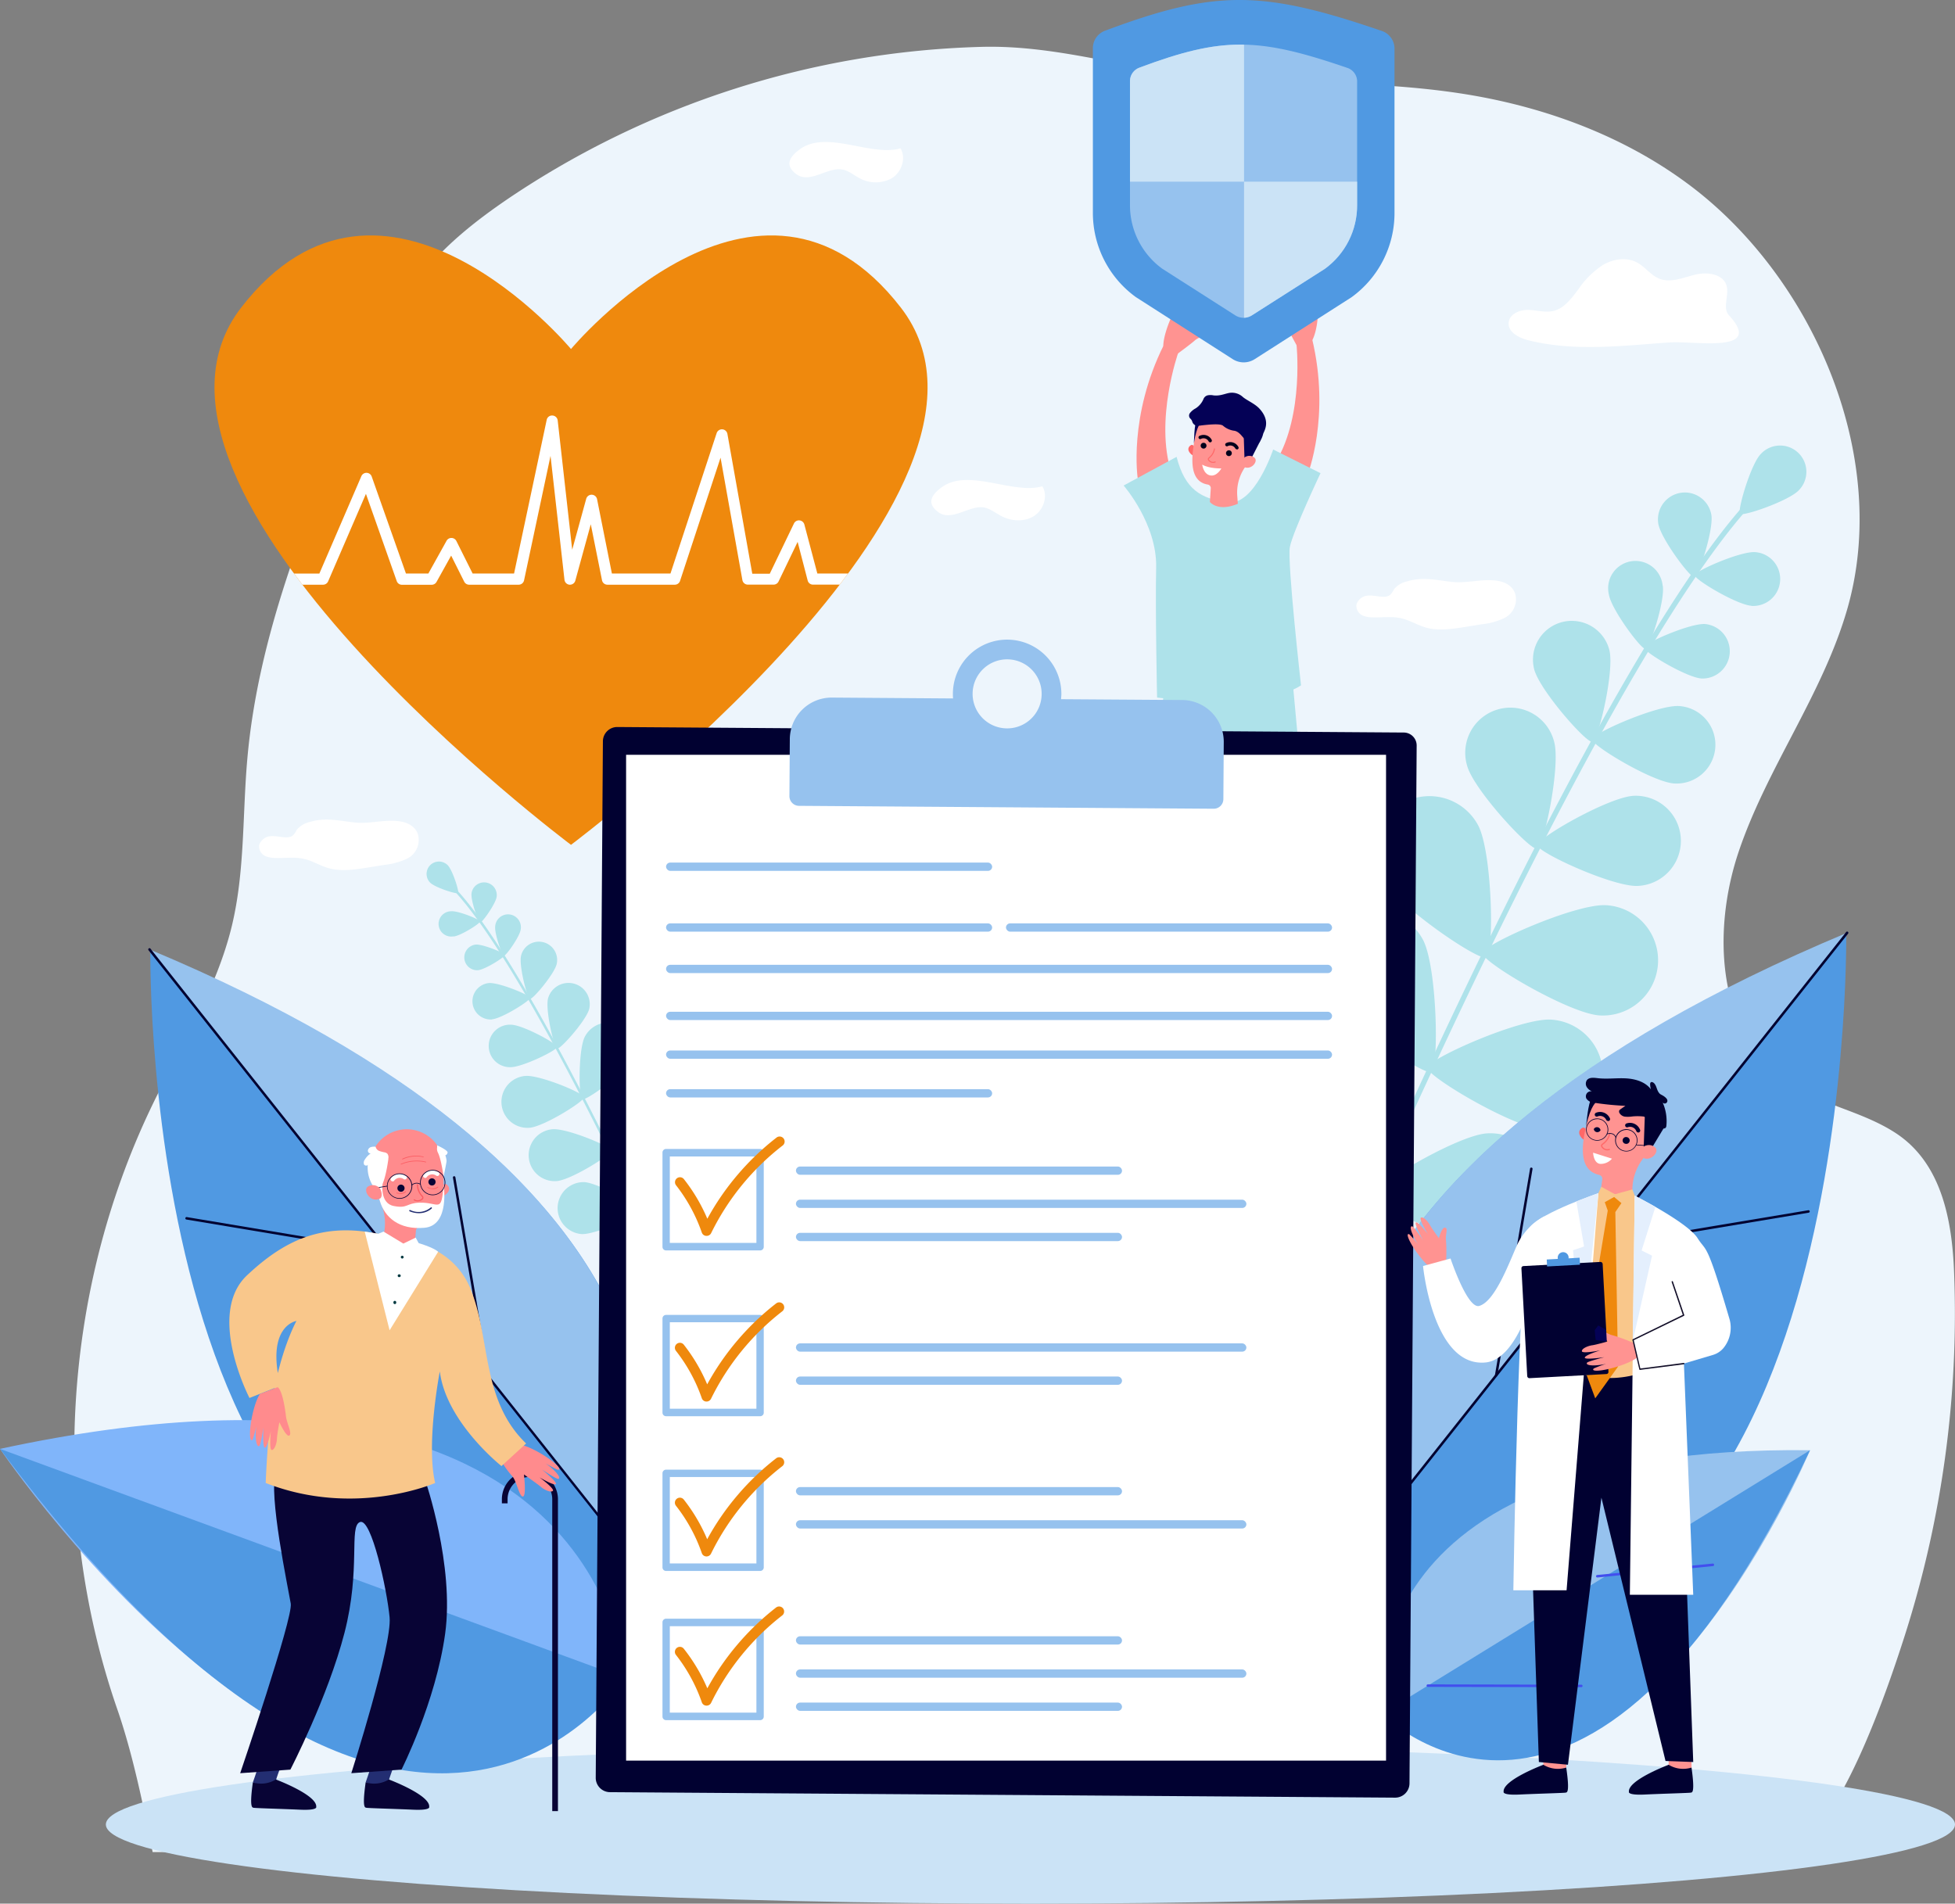 <?xml version="1.0" encoding="UTF-8"?> <svg xmlns="http://www.w3.org/2000/svg" xmlns:xlink="http://www.w3.org/1999/xlink" viewBox="0 0 545.35 531.07"><rect x="0" y="0" width="545.35" height="531.07" fill="#808080" stroke="none"/><defs><style>.cls-1{fill:#ef890d;}.cls-2{fill:#96c2ee;}.cls-3{fill:#edf5fc;}.cls-4{fill:#cbe3f6;}.cls-5{fill:#aee2ea;}.cls-6{fill:#5099e2;}.cls-7{fill:#010131;}.cls-8{fill:#424eee;}.cls-9{fill:#80b5fa;}.cls-10{fill:#fff;}.cls-11{clip-path:url(#clip-path);}.cls-12{fill:#ff9391;}.cls-13{fill:#ff6868;}.cls-14{fill:#01011c;}.cls-15{fill:#040156;}.cls-16{clip-path:url(#clip-path-2);}.cls-17{fill:#f9c78b;}.cls-18{fill:#e4effd;}.cls-19{fill:#110d27;}.cls-20{fill:#080435;}.cls-21{fill:#ff8b8d;}.cls-22{fill:#232e72;}.cls-23{fill:#fa5d63;}.cls-24{fill:#003940;}</style><clipPath id="clip-path"><path class="cls-1" d="M251.28,85.8c-39.67-51.25-92,11.57-92,11.57s-52.35-62.82-92-11.57,92,149.89,92,149.89S291,137.05,251.28,85.8Z"></path></clipPath><clipPath id="clip-path-2"><path class="cls-2" d="M317.91,18.85a4,4,0,0,0-2.7,3.6V57.16a21.88,21.88,0,0,0,9,17.8L344.62,88a4.31,4.31,0,0,0,4.56,0L369.57,75a21.86,21.86,0,0,0,9-17.8V22.54a4,4,0,0,0-2.84-3.64C351,10.42,341.06,10.19,317.91,18.85Z"></path></clipPath></defs><g id="Life_Insurance_Benefits_and_Conversions" data-name="Life Insurance Benefits and Conversions"><path class="cls-3" d="M42.58,516.69h454c15.33,0,31.2-49.42,34.52-59.66a295.4,295.4,0,0,0,14-101.91c-.54-14.53-3.4-30.57-16.26-39-12-7.88-28.06-8.69-37.61-20.42-12.89-15.82-12.43-39.75-6.2-58.17,7.91-23.41,23.39-43.81,30.25-67.55,12.21-42.3-9.25-91.91-43.37-117.88-18.1-13.76-40-22-62.44-25.71-23-3.79-46.44-3-69.65-4.58-22.77-1.59-43.57-9.38-66.24-8.73A248,248,0,0,0,141.83,55.37c-8.46,5.76-16.62,12.11-23.18,20C109.24,86.58,103.53,100.4,98,114c-12.93,31.54-26,63.66-29,97.61-1.39,15.55-.66,31.4-4.3,46.59-4.32,18-14.51,34-22.51,50.7-24.87,52-28.31,113.82-9.37,168.24C37.08,489.51,40,503.81,42.58,516.69Z"></path><ellipse class="cls-4" cx="287.44" cy="508.99" rx="257.91" ry="22.08"></ellipse><path class="cls-5" d="M382.61,334.48l-.15-.05a.74.74,0,0,1-.37-1c43.93-98.32,81.22-166.93,105-193.18.52-.58.91-1,1.06-1.22a.75.75,0,0,1,1-.19.74.74,0,0,1,.18,1,16.81,16.81,0,0,1-1.18,1.37c-23.66,26.14-60.86,94.61-104.73,192.79A.74.74,0,0,1,382.61,334.48Z"></path><path class="cls-5" d="M501.74,136.81c-2.79,2.93-15.52,7.33-16.35,6.53s2.94-13.71,5.74-16.64a7.33,7.33,0,1,1,10.61,10.11Z"></path><path class="cls-5" d="M477.39,143.67c.67,4.09-3.57,17.19-4.73,17.38s-9.4-10.85-10.07-14.93a7.5,7.5,0,0,1,14.8-2.45Z"></path><path class="cls-5" d="M488.61,169c-4.13-.26-15.94-7.34-15.86-8.52s12.68-6.71,16.82-6.45a7.5,7.5,0,0,1-1,15Z"></path><path class="cls-5" d="M433.53,206.94c1.86,6.7-2.84,29.33-4.75,29.86s-17.64-16.41-19.5-23.11a12.59,12.59,0,1,1,24.25-6.75Z"></path><path class="cls-5" d="M456.84,247.15c-6.94.31-27.93-9.36-28-11.35s20-13.48,26.9-13.79a12.58,12.58,0,1,1,1.12,25.14Z"></path><path class="cls-5" d="M412.31,230.21c4,7.49,4.51,35.77,2.37,36.92s-25.47-14.84-29.5-22.33a15.4,15.4,0,1,1,27.13-14.59Z"></path><path class="cls-5" d="M446.22,283.28c-8.49-.5-32.82-14.92-32.68-17.35s26-13.9,34.49-13.4a15.4,15.4,0,0,1-1.81,30.75Z"></path><path class="cls-5" d="M396.92,262.13c4,7.49,4.51,35.77,2.37,36.92s-25.47-14.83-29.5-22.33a15.4,15.4,0,0,1,27.13-14.59Z"></path><path class="cls-5" d="M430.83,315.2c-8.49-.5-32.82-14.92-32.68-17.34s26-13.91,34.49-13.41a15.4,15.4,0,0,1-1.81,30.75Z"></path><path class="cls-5" d="M367.2,300.91c6.58,5.39,17.79,31.36,16.26,33.24s-29.21-4-35.79-9.41a15.41,15.41,0,1,1,19.53-23.83Z"></path><path class="cls-5" d="M416.77,346.93c-8.49.57-34.43-10.7-34.59-13.13s24.05-17,32.54-17.61a15.4,15.4,0,0,1,2,30.74Z"></path><path class="cls-5" d="M463.83,163.39c.69,4.15-3.62,17.46-4.8,17.66s-9.54-11-10.23-15.18a7.62,7.62,0,1,1,15-2.48Z"></path><path class="cls-5" d="M474.67,189.29c-4.2-.27-16.2-7.46-16.12-8.66s12.89-6.81,17.09-6.54a7.62,7.62,0,0,1-1,15.2Z"></path><path class="cls-5" d="M448.94,181.4c1.46,5.79-3.09,25.14-4.74,25.56s-14.8-14.5-16.25-20.3a10.82,10.82,0,1,1,21-5.26Z"></path><path class="cls-5" d="M467,218.57c-6-.38-23-10.6-22.9-12.3s18.31-9.68,24.28-9.3a10.82,10.82,0,0,1-1.38,21.6Z"></path><path class="cls-5" d="M178.24,338.05l.06,0a.35.35,0,0,0,.17-.47c-21.75-45.82-40.05-77.73-51.53-89.84a7.13,7.13,0,0,1-.51-.56.34.34,0,0,0-.49-.07.35.35,0,0,0-.08.49c.1.13.28.32.57.63,11.43,12.05,29.68,43.89,51.4,89.66A.37.37,0,0,0,178.24,338.05Z"></path><path class="cls-5" d="M120,246.24c1.35,1.35,7.38,3.29,7.77,2.9s-1.54-6.42-2.88-7.77a3.45,3.45,0,0,0-4.89,4.87Z"></path><path class="cls-5" d="M131.54,249.21c-.27,1.94,1.87,8.06,2.42,8.14s4.3-5.21,4.58-7.15a3.53,3.53,0,0,0-7-1Z"></path><path class="cls-5" d="M126.53,261.26c1.94-.17,7.43-3.63,7.38-4.19s-6-3-8-2.85a3.53,3.53,0,1,0,.61,7Z"></path><path class="cls-5" d="M152.88,278.53c-.81,3.18,1.65,13.78,2.56,14s8.13-7.91,8.93-11.09a5.93,5.93,0,0,0-11.49-2.92Z"></path><path class="cls-5" d="M142.33,297.72c3.28.07,13.06-4.71,13.08-5.64s-9.55-6.14-12.82-6.21a5.93,5.93,0,1,0-.26,11.85Z"></path><path class="cls-5" d="M163.12,289.26c-1.81,3.57-1.74,16.9-.72,17.42s11.84-7.27,13.65-10.84a7.25,7.25,0,0,0-12.93-6.58Z"></path><path class="cls-5" d="M147.72,314.62c4-.33,15.3-7.38,15.21-8.52s-12.39-6.27-16.39-5.94a7.25,7.25,0,1,0,1.18,14.46Z"></path><path class="cls-5" d="M170.72,304.13C168.9,307.7,169,321,170,321.54s11.83-7.26,13.65-10.83a7.25,7.25,0,1,0-12.93-6.58Z"></path><path class="cls-5" d="M155.32,329.49c4-.33,15.29-7.38,15.2-8.52s-12.39-6.27-16.39-5.94a7.25,7.25,0,1,0,1.19,14.46Z"></path><path class="cls-5" d="M185.13,322.07c-3,2.61-8,15-7.3,15.83s13.71-2.21,16.75-4.82a7.25,7.25,0,1,0-9.45-11Z"></path><path class="cls-5" d="M162.28,344.28c4,.17,16.1-5.41,16.15-6.56s-11.51-7.76-15.51-7.94a7.26,7.26,0,0,0-.64,14.5Z"></path><path class="cls-5" d="M138.14,258.35c-.28,2,1.89,8.19,2.45,8.26s4.37-5.29,4.65-7.25a3.59,3.59,0,1,0-7.1-1Z"></path><path class="cls-5" d="M133.31,270.67c2-.17,7.55-3.69,7.5-4.25s-6.14-3.07-8.12-2.9a3.59,3.59,0,0,0,.62,7.15Z"></path><path class="cls-5" d="M145.34,266.67c-.62,2.75,1.73,11.81,2.51,12s6.82-7,7.44-9.74a5.1,5.1,0,0,0-9.95-2.25Z"></path><path class="cls-5" d="M137.23,284.37c2.81-.24,10.73-5.24,10.66-6s-8.73-4.36-11.54-4.12a5.1,5.1,0,0,0,.88,10.16Z"></path><path class="cls-6" d="M382.42,449.94S315.61,343.9,515,260.58C515,260.58,518.27,483.13,382.42,449.94Z"></path><path class="cls-2" d="M515.25,260.22,376.44,435.31C366.13,403.63,360.11,325.05,515.25,260.22Z"></path><path class="cls-7" d="M382.3,428.27a.37.37,0,0,1-.22-.08.35.35,0,0,1-.05-.49L515,260a.35.35,0,0,1,.55.43L382.57,428.14A.37.37,0,0,1,382.3,428.27Z"></path><path class="cls-7" d="M445.84,348.11a.35.35,0,0,1-.06-.69l58.64-9.79a.34.34,0,0,1,.4.28.35.35,0,0,1-.29.4l-58.63,9.8Z"></path><path class="cls-7" d="M417.36,384h-.06a.34.34,0,0,1-.28-.4l9.79-57.53a.35.35,0,1,1,.68.12l-9.78,57.53A.35.35,0,0,1,417.36,384Z"></path><path class="cls-2" d="M385.52,478.12S373.83,403,504.91,404.58C504.91,404.58,453.17,529.29,385.52,478.12Z"></path><path class="cls-6" d="M504.91,404.58,385.52,478.12S442.45,536.77,504.91,404.58Z"></path><path class="cls-8" d="M445.57,440.08a.35.35,0,0,1,0-.7l32.2-3.18a.35.35,0,1,1,.07.7l-32.2,3.18Z"></path><path class="cls-8" d="M441.11,470.68h0l-42.82-.08a.35.35,0,0,1-.35-.35.35.35,0,0,1,.35-.35h0l42.82.09a.33.33,0,0,1,.34.35A.34.34,0,0,1,441.11,470.68Z"></path><path class="cls-6" d="M169.84,447.9s64.45-102.3-127.9-182.68C41.94,265.22,38.78,479.91,169.84,447.9Z"></path><path class="cls-2" d="M41.71,264.87l133.9,168.92C185.56,403.22,191.37,327.42,41.71,264.87Z"></path><path class="cls-7" d="M170,427a.32.32,0,0,1-.27-.13L41.43,265.09a.35.35,0,0,1,.06-.49.34.34,0,0,1,.49.06L170.23,426.44a.35.35,0,0,1,0,.49A.36.36,0,0,1,170,427Z"></path><path class="cls-7" d="M108.66,349.68h-.06L52,340.22a.35.35,0,0,1-.29-.4.34.34,0,0,1,.4-.28L108.72,349a.35.35,0,0,1-.06.69Z"></path><path class="cls-7" d="M136.13,384.33a.35.35,0,0,1-.34-.29l-9.44-55.5a.34.34,0,0,1,.28-.4.35.35,0,0,1,.4.29l9.45,55.5a.35.35,0,0,1-.29.4Z"></path><path class="cls-9" d="M174.22,468.13S169.59,367.62,0,404.2C0,404.2,99.94,552.32,174.22,468.13Z"></path><path class="cls-6" d="M0,404.2l174.22,63.93S115.81,559.2,0,404.2Z"></path><path class="cls-10" d="M426.28,94.91c-2.59-.65-5.66-2.25-5.44-4.9.21-2.38,3-3.6,5.43-3.55s4.79.83,7.11.27c3-.73,5-3.51,6.89-6a24.28,24.28,0,0,1,7-6.89c2.87-1.64,6.57-2.16,9.46-.57,2.22,1.22,3.76,3.51,6.1,4.46,3.18,1.28,6.69-.28,10-1.1s7.77-.26,8.78,3c.84,2.73-1.24,6.22.69,8.33,9.9,10.8-9.5,7.08-16.56,7.57C452.64,96.43,439.24,98.18,426.28,94.91Z"></path><path class="cls-10" d="M251.19,41.38c1.66,2.75.32,6.65-2.41,8.34a9.39,9.39,0,0,1-9.2-.11c-1.51-.81-2.88-2-4.55-2.3-4.09-.86-9.12,4.13-12.94,1.24-3.31-2.51-1.74-4.79.79-6.73C230.42,36,242.83,43.81,251.19,41.38Z"></path><path class="cls-10" d="M290.77,135.66c1.66,2.75.32,6.66-2.41,8.35s-6.37,1.4-9.2-.12c-1.51-.81-2.88-1.94-4.55-2.3-4.09-.86-9.12,4.13-12.94,1.24-3.31-2.51-1.74-4.79.78-6.73C270,130.3,282.41,138.09,290.77,135.66Z"></path><path class="cls-10" d="M419.67,172.4a18.87,18.87,0,0,1-6.22,1.74l-4.78.77c-3.59.57-7.38,1.14-10.83.19-2.51-.7-4.65-2.14-7.22-2.67s-5.27-.09-7.92-.2a7.75,7.75,0,0,1-2.21-.37,3,3,0,0,1-2.11-3.21,3.6,3.6,0,0,1,3.28-2.5c2.12-.18,4.69,1,6.17-.24a6.61,6.61,0,0,0,1.07-1.57,6.51,6.51,0,0,1,3.5-2.12c4.41-1.36,8.08-.4,12.49.1,3,.34,5.72-.21,8.69-.41,3.78-.25,7.63.19,9,3.48A5.79,5.79,0,0,1,419.67,172.4Z"></path><path class="cls-10" d="M113.59,239.52a19,19,0,0,1-6.22,1.74l-4.79.77c-3.58.57-7.37,1.14-10.83.19-2.51-.69-4.64-2.14-7.21-2.67s-5.28-.09-7.92-.2a7.64,7.64,0,0,1-2.21-.37,3,3,0,0,1-2.12-3.21,3.6,3.6,0,0,1,3.28-2.5c2.13-.18,4.69,1,6.18-.24a6.67,6.67,0,0,0,1.06-1.57,6.5,6.5,0,0,1,3.51-2.12c4.4-1.36,8.07-.4,12.48.1,3,.34,5.73-.21,8.7-.41,3.77-.25,7.62.19,9,3.48A5.78,5.78,0,0,1,113.59,239.52Z"></path><path class="cls-1" d="M251.28,85.8c-39.67-51.25-92,11.57-92,11.57s-52.35-62.82-92-11.57,92,149.89,92,149.89S291,137.05,251.28,85.8Z"></path><g class="cls-11"><path class="cls-10" d="M159,163.12h-.12a1.56,1.56,0,0,1-1.42-1.38l-3.89-34.56-7.38,34.71a1.54,1.54,0,0,1-1.52,1.23H130.88a1.55,1.55,0,0,1-1.39-.85L125.85,155l-4.08,7.34a1.56,1.56,0,0,1-1.36.8h-8.27a1.54,1.54,0,0,1-1.46-1l-8.6-24.37L91.53,162.19a1.55,1.55,0,0,1-1.43.93H50.42a1.55,1.55,0,1,1,0-3.1H89.08l11.72-27.17a1.55,1.55,0,0,1,2.89.1L113.24,160h6.25l5.07-9.12a1.55,1.55,0,0,1,2.75.06l4.53,9.06H143.4l9.1-42.86a1.52,1.52,0,0,1,1.6-1.22,1.55,1.55,0,0,1,1.47,1.37l4.05,36.07,3.92-14.26a1.56,1.56,0,0,1,3,.1l4.15,20.8h16.34l12.88-39.16a1.55,1.55,0,0,1,3,.21l6.94,39h4.88l6.74-14a1.53,1.53,0,0,1,1.55-.87,1.56,1.56,0,0,1,1.36,1.15L228,160h22.5a1.55,1.55,0,0,1,0,3.1h-23.7a1.53,1.53,0,0,1-1.5-1.16l-2.8-10.77-5.32,11.05a1.55,1.55,0,0,1-1.4.88h-7.16a1.55,1.55,0,0,1-1.53-1.28L201,127.68l-11.3,34.38a1.55,1.55,0,0,1-1.47,1.06H169.45a1.54,1.54,0,0,1-1.52-1.25l-3.13-15.61L160.48,162A1.55,1.55,0,0,1,159,163.12Z"></path></g><path class="cls-12" d="M364.73,132.48s6.51-16.23,1.27-38l-4.37,1.2s2.24,19.87-5.7,33.16Z"></path><path class="cls-12" d="M317.37,133.44s-2.68-17.28,7.33-37.3l4,2.17s-6.67,18.84-1.93,33.59Z"></path><polygon class="cls-5" points="360.59 190.17 363.1 217.5 321.65 221.08 325.62 184.21 360.59 190.17"></polygon><path class="cls-12" d="M362,96.88s-2.89-5.15-3.42-6.73-2.23-2.73-1.47-3.33S360,88.61,360,88.61s.51-3.37.5-4.43.48-3,1.25-3,.43,5,.43,5,.71-4.26,1.42-4.47.59,5.34.59,5.34.54-4.58.89-4.9.78.12,1,1.78a16.26,16.26,0,0,1,0,3.43,35.94,35.94,0,0,1,.83-3.55c.2-.36.75-.7.79,1.8s-.32,7.09-1.82,9.64Z"></path><path class="cls-12" d="M328.29,98.83s3.78-2.76,5-3.85,3.31-1.21,3-2.12-3.42.06-3.42.06,1.28-3.15,1.82-4.06,1.1-2.78.47-3.23-2.94,4.1-2.94,4.1,1.56-4,1.07-4.56-3.24,4.29-3.24,4.29,1.88-4.21,1.73-4.67-.73-.3-1.75,1a15.71,15.71,0,0,0-1.73,3,34.82,34.82,0,0,0,1.09-3.47c0-.41-.29-1-1.6,1.15s-3.27,7.12-3.29,10.08Z"></path><path class="cls-5" d="M362.92,191.2s-3.89-34.45-3.11-38.6S368.36,132,368.36,132l-13.21-6.6s-5.19,15.78-12.7,14.75-11.91-3.63-14.24-12.7l-14.77,8s9.33,10.67,9.07,22.83.26,36.33.26,36.33S352.3,198.2,362.92,191.2Z"></path><path class="cls-13" d="M333.41,124.94s-.61-1.14-1.21-.75c-1.53,1-.23,2.53.69,2.93Z"></path><path class="cls-12" d="M333.45,121h0c0-.11,0-.22,0-.34a8.74,8.74,0,1,1,16.33,5.07c-1,2-1.86,3.64-2.74,5a12.47,12.47,0,0,0-1.9,7.69l.16,2.12c-5.61,2.36-7.8-.51-7.8-.51l.25-3.85a1,1,0,0,0-.83-1h0C330.35,134.11,333.18,124,333.45,121Z"></path><path class="cls-14" d="M342,126.35a.81.81,0,1,1,.74.89A.81.81,0,0,1,342,126.35Z"></path><path class="cls-14" d="M334.93,124.26a.81.81,0,1,1,1.62.15.81.81,0,0,1-1.62-.15Z"></path><path class="cls-14" d="M345,125.36a.56.56,0,0,0,.25,0,.49.49,0,0,0,.22-.64,2.56,2.56,0,0,0-3.39-1.13.48.48,0,0,0-.27.62.46.46,0,0,0,.61.27,1.61,1.61,0,0,1,2.19.66A.52.52,0,0,0,345,125.36Z"></path><path class="cls-14" d="M337.54,123.4a.45.45,0,0,0,.25-.05.48.48,0,0,0,.22-.63,2.54,2.54,0,0,0-3.39-1.13.47.47,0,0,0,.34.88,1.61,1.61,0,0,1,2.19.66A.5.5,0,0,0,337.54,123.4Z"></path><polygon class="cls-15" points="351.61 122.89 348.71 128.56 347.16 128.1 346.9 120.42 351.61 122.89"></polygon><path class="cls-12" d="M346.93,127.89a1.33,1.33,0,0,1,.74-.55,2.2,2.2,0,0,1,2.37.44c1,1.17-1.44,3.81-3.44,2.2C346.6,130,346.05,129.32,346.93,127.89Z"></path><path class="cls-13" d="M337.57,128.91a1.65,1.65,0,0,0,1.48.09.14.14,0,0,0-.13-.25,1.34,1.34,0,0,1-1.55-.37.51.51,0,0,1-.17-.3c0-.09.13-.21.31-.36a4.24,4.24,0,0,0,1.41-2.46.14.14,0,0,0-.11-.17.14.14,0,0,0-.17.11,3.93,3.93,0,0,1-1.32,2.31c-.22.19-.39.35-.4.56a.72.72,0,0,0,.24.5A1.58,1.58,0,0,0,337.57,128.91Z"></path><path class="cls-10" d="M340.7,130.68s-3.34.11-5.34-1.06c0,0,.29,2.59,2.19,3S340.7,130.68,340.7,130.68Z"></path><path class="cls-15" d="M335.16,117.72s-1.33.76-2.12,6c0,0,.11-5.93.82-6.52S335.16,117.72,335.16,117.72Z"></path><path class="cls-15" d="M352.37,121c.36-.94,2.12-3.54-1.05-7-1.29-1.39-3.39-2.24-4.58-3.21a4.51,4.51,0,0,0-3.26-1.23c-1.45.05-2.91,1-5,.74a4,4,0,0,0-1.65,0,1.71,1.71,0,0,0-1.14,1.08,5.79,5.79,0,0,1-2.17,2.55,4.86,4.86,0,0,0-1.61,1.34,1.17,1.17,0,0,0,.2,1.57,1.79,1.79,0,0,1,.48.81,1.61,1.61,0,0,0,1,1.05,3.42,3.42,0,0,0,1.39,0c1.6-.18,5.4-.65,6.2.08a5.93,5.93,0,0,0,3.12,1.39c1.69.27,2.58,2.43,3,2.2a1.67,1.67,0,0,1,1.72.43c.83.7,1.33,1.57,2.27.61A6.72,6.72,0,0,0,352.37,121Z"></path><path class="cls-6" d="M308.45,8.5a5.21,5.21,0,0,0-3.59,4.77v46a29,29,0,0,0,12,23.62l27.05,17.33a5.69,5.69,0,0,0,6.05,0L377,82.93a29,29,0,0,0,12-23.62V13.39a5.24,5.24,0,0,0-3.76-4.83C352.33-2.69,339.16-3,308.45,8.5Z"></path><path class="cls-2" d="M317.91,18.85a4,4,0,0,0-2.7,3.6V57.16a21.88,21.88,0,0,0,9,17.8L344.62,88a4.31,4.31,0,0,0,4.56,0L369.57,75a21.86,21.86,0,0,0,9-17.8V22.54a4,4,0,0,0-2.84-3.64C351,10.42,341.06,10.19,317.91,18.85Z"></path><g class="cls-16"><rect class="cls-4" x="315.03" y="11.68" width="32" height="39"></rect><rect class="cls-4" x="347.03" y="50.68" width="32" height="39"></rect></g><path class="cls-7" d="M391.54,204.36l-219.36-1.54a4,4,0,0,0-4,4l-2,289.15a4,4,0,0,0,4,4l219,1.53a4,4,0,0,0,4-4l2-289.52A3.61,3.61,0,0,0,391.54,204.36Z"></path><rect class="cls-10" x="174.65" y="210.57" width="211.99" height="280.6"></rect><path class="cls-2" d="M329.79,195.29l-33.8-.23c0-.46.08-.91.08-1.38a15.13,15.13,0,1,0-30.26-.21c0,.46,0,.92.05,1.38l-33.79-.24a11.66,11.66,0,0,0-11.75,11.58l-.11,15.9a2.7,2.7,0,0,0,2.67,2.72l115.67.81a2.69,2.69,0,0,0,2.71-2.68l.11-15.9A11.67,11.67,0,0,0,329.79,195.29Zm-48.92,7.91a9.63,9.63,0,1,1,9.7-9.56A9.61,9.61,0,0,1,280.87,203.2Z"></path><rect class="cls-2" x="185.8" y="240.64" width="90.96" height="2.31" rx="1.16"></rect><rect class="cls-2" x="185.8" y="257.6" width="90.96" height="2.31" rx="1.16"></rect><rect class="cls-2" x="222.03" y="325.43" width="90.96" height="2.31" rx="1.16"></rect><rect class="cls-2" x="222.03" y="343.93" width="90.96" height="2.31" rx="1.16"></rect><rect class="cls-2" x="222.03" y="334.68" width="125.65" height="2.31" rx="1.16"></rect><rect class="cls-2" x="185.8" y="303.85" width="90.96" height="2.31" rx="1.16"></rect><rect class="cls-2" x="280.62" y="257.6" width="90.96" height="2.31" rx="1.16"></rect><rect class="cls-2" x="185.8" y="269.16" width="185.78" height="2.31" rx="1.16"></rect><rect class="cls-2" x="185.8" y="282.26" width="185.78" height="2.31" rx="1.16"></rect><rect class="cls-2" x="185.8" y="293.06" width="185.78" height="2.31" rx="1.16"></rect><path class="cls-2" d="M212,348.84H185.8a1,1,0,0,1-1-1V321.58a1,1,0,0,1,1-1.05H212a1,1,0,0,1,1.05,1.05v26.21A1,1,0,0,1,212,348.84Zm-25.16-2.1H211V322.63H186.85Z"></path><path class="cls-1" d="M197.13,344.78H197a1.38,1.38,0,0,1-1.23-.93,45.8,45.8,0,0,0-7.21-13.22,1.39,1.39,0,0,1,2.19-1.71A48.15,48.15,0,0,1,197.31,340a73,73,0,0,1,19.24-22.59,1.4,1.4,0,1,1,1.71,2.21A69.74,69.74,0,0,0,198.38,344,1.38,1.38,0,0,1,197.13,344.78Z"></path><rect class="cls-2" x="222.03" y="384.02" width="90.96" height="2.31" rx="1.16"></rect><rect class="cls-2" x="222.03" y="374.77" width="125.65" height="2.31" rx="1.16"></rect><path class="cls-2" d="M212,395.09H185.8a1,1,0,0,1-1-1V367.83a1,1,0,0,1,1-1H212a1,1,0,0,1,1.05,1V394A1,1,0,0,1,212,395.09ZM186.85,393H211V368.88H186.85Z"></path><path class="cls-1" d="M197.13,391H197a1.38,1.38,0,0,1-1.23-.93,45.62,45.62,0,0,0-7.21-13.21,1.39,1.39,0,1,1,2.19-1.72,48.15,48.15,0,0,1,6.52,11.06,72.84,72.84,0,0,1,19.24-22.58,1.39,1.39,0,1,1,1.71,2.2,69.83,69.83,0,0,0-19.88,24.4A1.39,1.39,0,0,1,197.13,391Z"></path><rect class="cls-2" x="222.03" y="414.86" width="90.96" height="2.31" rx="1.16"></rect><rect class="cls-2" x="222.03" y="424.11" width="125.65" height="2.31" rx="1.16"></rect><path class="cls-2" d="M212,438.26H185.8a1,1,0,0,1-1-1.05V411a1,1,0,0,1,1-1H212a1,1,0,0,1,1.05,1v26.21A1,1,0,0,1,212,438.26Zm-25.16-2.1H211V412.05H186.85Z"></path><path class="cls-1" d="M197.13,434.21H197a1.38,1.38,0,0,1-1.23-.93,45.62,45.62,0,0,0-7.21-13.21,1.39,1.39,0,1,1,2.19-1.72,48.15,48.15,0,0,1,6.52,11.06,72.84,72.84,0,0,1,19.24-22.58,1.39,1.39,0,1,1,1.71,2.2,69.74,69.74,0,0,0-19.88,24.4A1.39,1.39,0,0,1,197.13,434.21Z"></path><rect class="cls-2" x="222.03" y="456.48" width="90.96" height="2.31" rx="1.16"></rect><rect class="cls-2" x="222.03" y="474.98" width="90.96" height="2.31" rx="1.16"></rect><rect class="cls-2" x="222.03" y="465.73" width="125.65" height="2.31" rx="1.16"></rect><path class="cls-2" d="M212,479.88H185.8a1,1,0,0,1-1-1V452.63a1,1,0,0,1,1-1.05H212a1,1,0,0,1,1.05,1.05v26.21A1,1,0,0,1,212,479.88Zm-25.16-2.09H211V453.67H186.85Z"></path><path class="cls-1" d="M197.13,475.83H197a1.38,1.38,0,0,1-1.23-.94,45.75,45.75,0,0,0-7.21-13.21,1.39,1.39,0,0,1,2.19-1.72A48.21,48.21,0,0,1,197.31,471a73,73,0,0,1,19.24-22.59,1.4,1.4,0,0,1,1.71,2.21,69.74,69.74,0,0,0-19.88,24.4A1.38,1.38,0,0,1,197.13,475.83Z"></path><path class="cls-12" d="M430.45,482.93s.14,9.45.06,9.58.69,1.32.69,1.32l3,.53,2.72-1.25s-.24-8.78.05-10.17S430.45,482.93,430.45,482.93Z"></path><path class="cls-7" d="M436.9,493.11a7.77,7.77,0,0,1-6.37-.78s-11.44,4.28-11.09,7.54c0,0-.48,1,4.47.76s12.66-.43,12.87-.54S438,500.5,436.9,493.11Z"></path><path class="cls-12" d="M465.4,482.93s.13,9.45.06,9.58.69,1.32.69,1.32l3,.53,2.72-1.25s-.24-8.78,0-10.17S465.4,482.93,465.4,482.93Z"></path><path class="cls-7" d="M471.85,493.11a7.77,7.77,0,0,1-6.37-.78s-11.44,4.28-11.09,7.54c0,0-.49,1,4.47.76s12.66-.43,12.86-.54S472.9,500.5,471.85,493.11Z"></path><polygon class="cls-7" points="468.31 381.93 472.33 491.56 464.6 491.27 446.72 417.82 437.38 492.32 429.27 491.56 425.74 386.8 435.86 382.88 468.31 381.93"></polygon><path class="cls-12" d="M403.37,352.25a47.06,47.06,0,0,0,0-6.15c-.27-1.64.69-3.44-.26-3.61s-1.73,2.93-1.73,2.93-2-2.73-2.5-3.67-1.79-2.38-2.5-2.07,1.95,4.63,1.95,4.63-2.6-3.43-3.32-3.28,2,5,2,5-2.6-3.79-3.06-3.91-.64.47,0,2a15.7,15.7,0,0,0,1.6,3,36,36,0,0,0-2.37-2.74c-.35-.22-1-.26.14,2s4.34,6.63,6.84,8.18Z"></path><path class="cls-13" d="M442.77,315.63s-.62-1.36-1.35-1c-1.85,1-.47,2.92.57,3.46Z"></path><path class="cls-12" d="M443.13,311h0l.06-.39a10.19,10.19,0,1,1,18.58,7.19c-1.31,2.21-2.46,4.09-3.59,5.62a14.53,14.53,0,0,0-2.83,8.79l0,2.49c-6.71,2.29-9-1.22-9-1.22l.61-4.46a1.14,1.14,0,0,0-.88-1.25h0C438.48,326.06,442.58,314.48,443.13,311Z"></path><path class="cls-7" d="M452.65,318a.94.94,0,0,1,1.08-.78.95.95,0,1,1-.3,1.87A.94.94,0,0,1,452.65,318Z"></path><path class="cls-7" d="M444.59,315a1,1,0,0,1,1.88.3,1,1,0,0,1-1.88-.3Z"></path><path class="cls-7" d="M456.86,315.92a.61.61,0,0,0,.3,0,.55.55,0,0,0,.35-.7,3,3,0,0,0-3.75-1.82.57.57,0,0,0-.41.68.55.55,0,0,0,.68.4,1.87,1.87,0,0,1,2.43,1.09A.57.57,0,0,0,456.86,315.92Z"></path><path class="cls-7" d="M448.49,312.73a.63.63,0,0,0,.3,0,.56.56,0,0,0,.31-.72,3,3,0,0,0-3.86-1.59.57.57,0,0,0-.36.7.56.56,0,0,0,.69.37,1.87,1.87,0,0,1,2.49.93A.58.58,0,0,0,448.49,312.73Z"></path><polygon class="cls-7" points="464.1 314.72 460.27 321.08 458.5 320.42 458.82 311.47 464.1 314.72"></polygon><path class="cls-13" d="M447.29,320.59a1.87,1.87,0,0,0,1.71.22.16.16,0,0,0-.12-.3,1.54,1.54,0,0,1-1.78-.56c-.13-.15-.19-.27-.18-.35s.17-.24.39-.41a4.82,4.82,0,0,0,1.84-2.74.15.15,0,0,0-.11-.2.16.16,0,0,0-.21.11,4.41,4.41,0,0,1-1.72,2.57c-.27.22-.48.38-.51.63a.82.82,0,0,0,.24.6A2,2,0,0,0,447.29,320.59Z"></path><path class="cls-7" d="M445.38,307.38s-1.61.78-2.95,6.83c0,0,.61-6.88,1.49-7.51S445.38,307.38,445.38,307.38Z"></path><path class="cls-7" d="M453.67,321.23a3.11,3.11,0,1,1,3.1-3.11A3.11,3.11,0,0,1,453.67,321.23Zm0-6a2.92,2.92,0,1,0,2.92,2.91A2.92,2.92,0,0,0,453.67,315.21Z"></path><path class="cls-7" d="M445.53,318.22a3.1,3.1,0,1,1,3.1-3.1A3.1,3.1,0,0,1,445.53,318.22Zm0-6a2.92,2.92,0,1,0,2.91,2.92A2.91,2.91,0,0,0,445.53,312.2Z"></path><path class="cls-7" d="M450.66,317.45a1.5,1.5,0,0,0-.78-1,2.32,2.32,0,0,0-1.58,0l-.07-.17a2.38,2.38,0,0,1,1.73,0,1.72,1.72,0,0,1,.88,1.09Z"></path><polygon class="cls-7" points="459.15 319.67 456.38 319.5 456.39 319.32 459.16 319.48 459.15 319.67"></polygon><path class="cls-12" d="M458.26,320.16a1.46,1.46,0,0,1,.89-.58,2.54,2.54,0,0,1,2.72.7c1,1.43-2,4.31-4.17,2.28C457.7,322.56,457.11,321.75,458.26,320.16Z"></path><path class="cls-17" d="M456,333.54l-10.13-.69-5.1,16.7-2.25,32.57s9,5.15,21.64.1l-.94-38.36Z"></path><path class="cls-10" d="M456,333.54s14.83,7.53,17.55,11.89c2.51,4,2.37.35,8.87,22.46a8.93,8.93,0,0,1-1.68,8.21A6.09,6.09,0,0,1,477.8,378l-8.07,2.39,2.6,64.52H454.65Z"></path><path class="cls-10" d="M445.88,332.85s-15.73,5.41-19,9.36-4.73,101.45-4.73,101.45H437Z"></path><polygon class="cls-1" points="452.59 335.22 450.6 338.13 451.35 381.26 444.99 390.11 441.39 380.35 448.48 337.72 447.38 334.6 450.97 333.55 452.59 335.22"></polygon><polygon class="cls-17" points="456.01 333.55 455.36 331.83 450.49 333.16 446.67 331.08 445.88 332.85 446.5 336.02 450.26 333.93 453.59 336.73 456.01 333.55"></polygon><path class="cls-7" d="M461.49,302.28c-.27-.32-.79-.59-1.06-.27a.7.7,0,0,0-.12.47,4.4,4.4,0,0,0,.24,1.44c-1.57-2.12-4.37-2.94-7-3.08s-5.29.25-7.91-.06c-1-.12-2.28-.28-2.95.52a1.79,1.79,0,0,0,0,2.05,3.08,3.08,0,0,0,1.75,1.23,1.48,1.48,0,0,0-1.64.26,1.45,1.45,0,0,0-.28,1.63,2.81,2.81,0,0,0,2.3,1.19,79.85,79.85,0,0,0,8.58.84l-1.32.92a1.18,1.18,0,0,0-.39.38.83.83,0,0,0,.08.73,2.1,2.1,0,0,0,1.61,1,8.49,8.49,0,0,0,2-.07,15,15,0,0,1,2.84,0,1.37,1.37,0,0,1,.57.14,1.74,1.74,0,0,1,.53.58,8.25,8.25,0,0,0,4,2.47c.45.18,1.07.31,1.36-.09a1.1,1.1,0,0,0,.16-.54,12.79,12.79,0,0,0-1.13-6.65.71.71,0,0,0,1.29.13c.45-.73-.46-1.42-1-1.77s-.93-.41-1.26-.91C462.13,304,462.14,303.05,461.49,302.28Z"></path><path class="cls-10" d="M449.66,323.24l-5.26-1.67s.1,3,2.05,3.13A4.12,4.12,0,0,0,449.66,323.24Z"></path><polygon class="cls-18" points="461.78 336.69 457.93 348.85 460.84 350.31 455.44 374.26 456.01 333.55 461.78 336.69"></polygon><path class="cls-10" d="M430.82,339.3a17.46,17.46,0,0,0-7.82,8.44c-2.57,6-6.24,15.41-10.37,16.58-3.29.93-8-13.23-8-13.23l-7.67,2.1s2.75,28.41,17.5,26.9c9.37-1,13.82-21.09,13.82-21.09Z"></path><polygon class="cls-18" points="439.73 335.17 441.88 347.74 438.79 348.79 441.44 374.74 445.88 332.85 439.73 335.17"></polygon><rect class="cls-7" x="425.19" y="352.61" width="22.69" height="31.32" rx="0.57" transform="translate(-19.15 23.98) rotate(-3.08)"></rect><rect class="cls-6" x="431.51" y="351.12" width="9.18" height="1.95" transform="translate(-18.29 23.94) rotate(-3.08)"></rect><path class="cls-6" d="M437.56,351a1.52,1.52,0,1,0-3,.16,1.52,1.52,0,0,0,3-.16Z"></path><path class="cls-12" d="M455.74,374.69a46.53,46.53,0,0,0-5.87-2.17c-1.66-.33-3-1.88-3.53-1s2.18,2.7,2.18,2.7-3.32.94-4.38,1.08-2.91.86-2.87,1.65,5.11-.22,5.11-.22-4.19,1.27-4.3,2,5.44-.1,5.44-.1-4.53,1.14-4.81,1.53.22.77,1.92.76a16.09,16.09,0,0,0,3.44-.46,35.13,35.13,0,0,0-3.45,1.29c-.33.25-.6.85,1.91.56s7.86-1.79,10.23-3.63Z"></path><polygon class="cls-15" points="448.04 370.97 448.22 374.26 445.1 373.83 444.85 371.1 445.82 369.78 448.04 370.97"></polygon><path class="cls-19" d="M457.47,382.17a.18.18,0,0,1-.18-.14l-1.92-8.2a.18.18,0,0,1,.1-.21l13.95-6.81-3.11-9.16a.19.19,0,0,1,.12-.24.18.18,0,0,1,.23.12l3.17,9.32a.2.2,0,0,1-.09.23l-14,6.81,1.84,7.89,12.09-1.56a.19.19,0,0,1,.21.17.19.19,0,0,1-.16.21l-12.26,1.57Z"></path><path class="cls-20" d="M154.05,505.26v-87a6.23,6.23,0,1,0-12.46,0v1.13H140v-1.13a7.82,7.82,0,1,1,15.64,0v87Z"></path><path class="cls-21" d="M140.2,405.3s-2.48.58,2.77,6.62c1.15,1.33,1.93,5.77,2.92,5.57s.26-6.15.26-6.15,4,2.8,4.81,3.52,2.69,1.63,3.26,1.05-3.72-3.76-3.72-3.76,3.88,2.32,4.53,1.9-3.86-4.1-3.86-4.1,4,2.68,4.52,2.62.43-.71-.76-2a16.7,16.7,0,0,0-2.75-2.31s3,1.67,3.4,1.75,1.06-.13-.91-1.86-6.75-4.66-9.8-5.19l-4.67,2.34Z"></path><path class="cls-22" d="M112.28,486s-3.87,10.48-3.79,10.62-.7,1.34-.7,1.34l-3,.54L102,497.23s3.73-10.41,3.45-11.81,6.83.58,6.83.58Z"></path><path class="cls-20" d="M102,497.23a7.87,7.87,0,0,0,6.47-.8s11.61,4.35,11.25,7.66c0,0,.5,1-4.53.77s-12.85-.43-13.06-.55-1.19.42-.13-7.08Z"></path><path class="cls-22" d="M80.77,486S76.9,496.48,77,496.62s-.7,1.34-.7,1.34l-3,.54-2.76-1.27s3.73-10.41,3.44-11.81,6.84.58,6.84.58Z"></path><path class="cls-20" d="M70.49,497.23a7.84,7.84,0,0,0,6.46-.8s11.61,4.35,11.26,7.66c0,0,.49,1-4.54.77s-12.84-.43-13-.55-1.2.42-.13-7.08Z"></path><path class="cls-20" d="M118.64,413s8.17,23.71,5.53,42.79S112,493.68,112,493.68l-14,1S109.41,459,108.68,451.2s-5.07-27.75-8.25-26.59.29,13-4.34,30.93S81,493.68,81,493.68l-14,1s14.77-43.32,14.11-47.3S74.7,416.22,77,410.73,118.64,413,118.64,413Z"></path><path class="cls-17" d="M113.8,346.54a21,21,0,0,1,17.78,13.88c5.21,13.44,2.82,30.36,15.18,42.28L139.89,409s-15.46-12.23-17.2-26.42c0,0-3.9,20.08-1.3,31.14,0,0-22.33,9.76-47.27,0,0,0,.65-18.65,3-29.05s5.58-16.16,5.58-16.16-8.61,1.27-4.47,18.08L69.59,390s-12.16-23.42-.68-34.22c12-11.27,24.29-16.4,44.89-9.25Z"></path><path class="cls-10" d="M101.74,343.59l6.94,27.53,13.54-21.91s-2.4-2.79-20.48-5.62Z"></path><path class="cls-21" d="M123.1,331.12s.91-1.22,1.55-.66c1.6,1.4-.18,3-1.33,3.3l-.22-2.64Z"></path><path class="cls-21" d="M123.76,326.38h0c0-.13,0-.26,0-.4a10.31,10.31,0,1,0-19.94,3c.81,2.46,1.53,4.57,2.32,6.34a14.71,14.71,0,0,1,.86,9.3l-.14.61c6.13,3.74,8.84,1.87,8.84,1.87l.32-3.78a1.14,1.14,0,0,1,1.14-1.05h0c7.87-.05,6.36-12.4,6.56-15.93Z"></path><path class="cls-20" d="M112.83,331.26a1,1,0,0,0-1.92-.11,1,1,0,1,0,1.92.11Z"></path><path class="cls-20" d="M121.45,330.06a1,1,0,1,0-1.92-.11,1,1,0,0,0,1.92.11Z"></path><path class="cls-10" d="M109.48,329.57a.63.63,0,0,1-.28-.1.56.56,0,0,1-.15-.78,3,3,0,0,1,4.16-.72.56.56,0,1,1-.56,1,1.91,1.91,0,0,0-2.67.38.56.56,0,0,1-.5.25Z"></path><path class="cls-10" d="M118.56,328.6a.63.63,0,0,1-.29-.1.56.56,0,0,1-.14-.78,3,3,0,0,1,4.15-.72.56.56,0,1,1-.56,1,1.91,1.91,0,0,0-2.67.38.55.55,0,0,1-.49.25Z"></path><path class="cls-23" d="M117.18,335a2,2,0,0,1-1.75-.15.17.17,0,0,1,0-.23.17.17,0,0,1,.24,0,1.57,1.57,0,0,0,1.88-.16c.15-.13.24-.23.25-.32s-.12-.27-.3-.48a4.88,4.88,0,0,1-1.21-3.11.16.16,0,0,1,.15-.18.17.17,0,0,1,.18.15,4.57,4.57,0,0,0,1.14,2.93,1.09,1.09,0,0,1,.37.73.83.83,0,0,1-.37.54,2.62,2.62,0,0,1-.54.32Z"></path><path class="cls-10" d="M106.74,330.15s-.87,5.5,3.07,6.29,3.48-.8,7.19-.92c5.49-.18,6.13,3.21,6.74-5,0,0,1.84,11.36-5.33,12s-11.09-3-12.41-7.36-1.26-5-1.26-5l2,0Z"></path><path class="cls-23" d="M111.65,333.06a3.5,3.5,0,0,1-1-.17.09.09,0,0,1-.06-.12.09.09,0,0,1,.12-.06,2.34,2.34,0,0,0,2.39-.34.11.11,0,0,1,.14,0,.1.1,0,0,1,0,.14,2.21,2.21,0,0,1-1.56.56Z"></path><path class="cls-23" d="M120.71,331.72a3.17,3.17,0,0,1-1.47-.39.1.1,0,0,1,0-.13.1.1,0,0,1,.13,0,2.47,2.47,0,0,0,2.71-.12.1.1,0,0,1,.14,0,.09.09,0,0,1,0,.13,2.2,2.2,0,0,1-1.47.54Z"></path><path class="cls-21" d="M77.43,387s1.42.32,2.36,8.26c.21,1.75,1.75,4.61.93,5.21s-2.79-3.7-2.79-3.7-.65,3.52-.68,4.63-.61,3.08-1.42,3.12-.27-5.29-.27-5.29-.9,4.44-1.64,4.63-.44-5.61-.44-5.61-.72,4.77-1.11,5.1-.81-.16-1-1.91a16.31,16.31,0,0,1,.14-3.58,37.43,37.43,0,0,1-1,3.68c-.24.37-.82.7-.77-1.92s1.1-8.13,2.76-10.74L77.43,387Z"></path><polygon class="cls-10" points="105.45 344.21 106.99 343.59 112.52 346.93 115.96 345.26 116.78 346.8 115.17 351.1 112.62 347.75 108.68 350.81 105.45 344.21 105.45 344.21"></polygon><path class="cls-10" d="M108.3,323.31a1.72,1.72,0,0,0-.22-1.43,1.56,1.56,0,0,0-.74-.39,10.07,10.07,0,0,1-1.55-.4,1.59,1.59,0,0,1-1-1.17,3.24,3.24,0,0,0-1.28.08,1.21,1.21,0,0,0-.88.92.75.75,0,0,0,.78.86,5.45,5.45,0,0,0-1.65,1.73,1.47,1.47,0,0,0-.23,1.3c.19.42.91.52,1.06.09a9.6,9.6,0,0,0,1.83,6.49,1.37,1.37,0,0,0,.36.36c2.26,1.33,3.42-7.47,3.56-8.44Z"></path><path class="cls-10" d="M123.73,328.18s-.65-4.85-1.59-6.66a2.36,2.36,0,0,1-.23-1.23,2.81,2.81,0,0,0,0-.77s3.12,1.36,2.94,2.06-.63.7-.63.7a5.86,5.86,0,0,1,.35,1.57c0,.47-.82,4.33-.82,4.33Z"></path><path class="cls-23" d="M111.9,324.88a.09.09,0,0,1-.09-.06.09.09,0,0,1,0-.12,11.28,11.28,0,0,1,7-.61.09.09,0,0,1,.06.12.08.08,0,0,1-.11.06,11.16,11.16,0,0,0-6.87.6Z"></path><path class="cls-23" d="M112.23,323.44a.1.1,0,0,1,0-.18,9,9,0,0,1,5.86-.61.09.09,0,1,1,0,.18,8.92,8.92,0,0,0-5.72.6Z"></path><path class="cls-22" d="M116.82,338.45a6.73,6.73,0,0,1-2.54-.52.19.19,0,1,1,.14-.36,5.3,5.3,0,0,0,5.74-.7.19.19,0,0,1,.27,0,.18.18,0,0,1,0,.27,5.4,5.4,0,0,1-3.61,1.31Z"></path><path class="cls-20" d="M111.46,327.56a3.34,3.34,0,1,0,3.33,3.34,3.34,3.34,0,0,0-3.33-3.34Zm0,6.86A3.53,3.53,0,1,1,115,330.9a3.53,3.53,0,0,1-3.53,3.52Z"></path><path class="cls-20" d="M120.7,326.57a3.34,3.34,0,1,0,3.34,3.34,3.34,3.34,0,0,0-3.34-3.34Zm0,6.86a3.53,3.53,0,1,1,3.53-3.52,3.53,3.53,0,0,1-3.53,3.52Z"></path><path class="cls-20" d="M114.88,330.72a.11.11,0,0,1-.08,0,.1.1,0,0,1,0-.14,2,2,0,0,1,2.51-.28.09.09,0,0,1-.11.15,1.8,1.8,0,0,0-2.28.28l-.06,0Z"></path><path class="cls-20" d="M105.15,331.47a.11.11,0,0,1-.1-.09.1.1,0,0,1,.08-.11l2.89-.47a.1.1,0,0,1,0,.19l-2.89.47Z"></path><path class="cls-21" d="M106.12,331.78a1.58,1.58,0,0,0-.76-.77,2.58,2.58,0,0,0-2.84.09c-1.34,1.19,1,4.7,3.62,3.18,0,0,.76-.68,0-2.5Z"></path><path class="cls-24" d="M112.59,350.71a.38.38,0,0,0-.39-.39.39.39,0,0,0-.39.39.4.4,0,0,0,.39.39.39.39,0,0,0,.39-.39Z"></path><path class="cls-24" d="M111.78,355.89a.39.39,0,0,0-.39-.38.39.39,0,1,0,0,.77.39.39,0,0,0,.39-.39Z"></path><path class="cls-24" d="M110.52,363.36a.39.39,0,1,0-.77,0,.39.39,0,1,0,.77,0Z"></path></g></svg> 